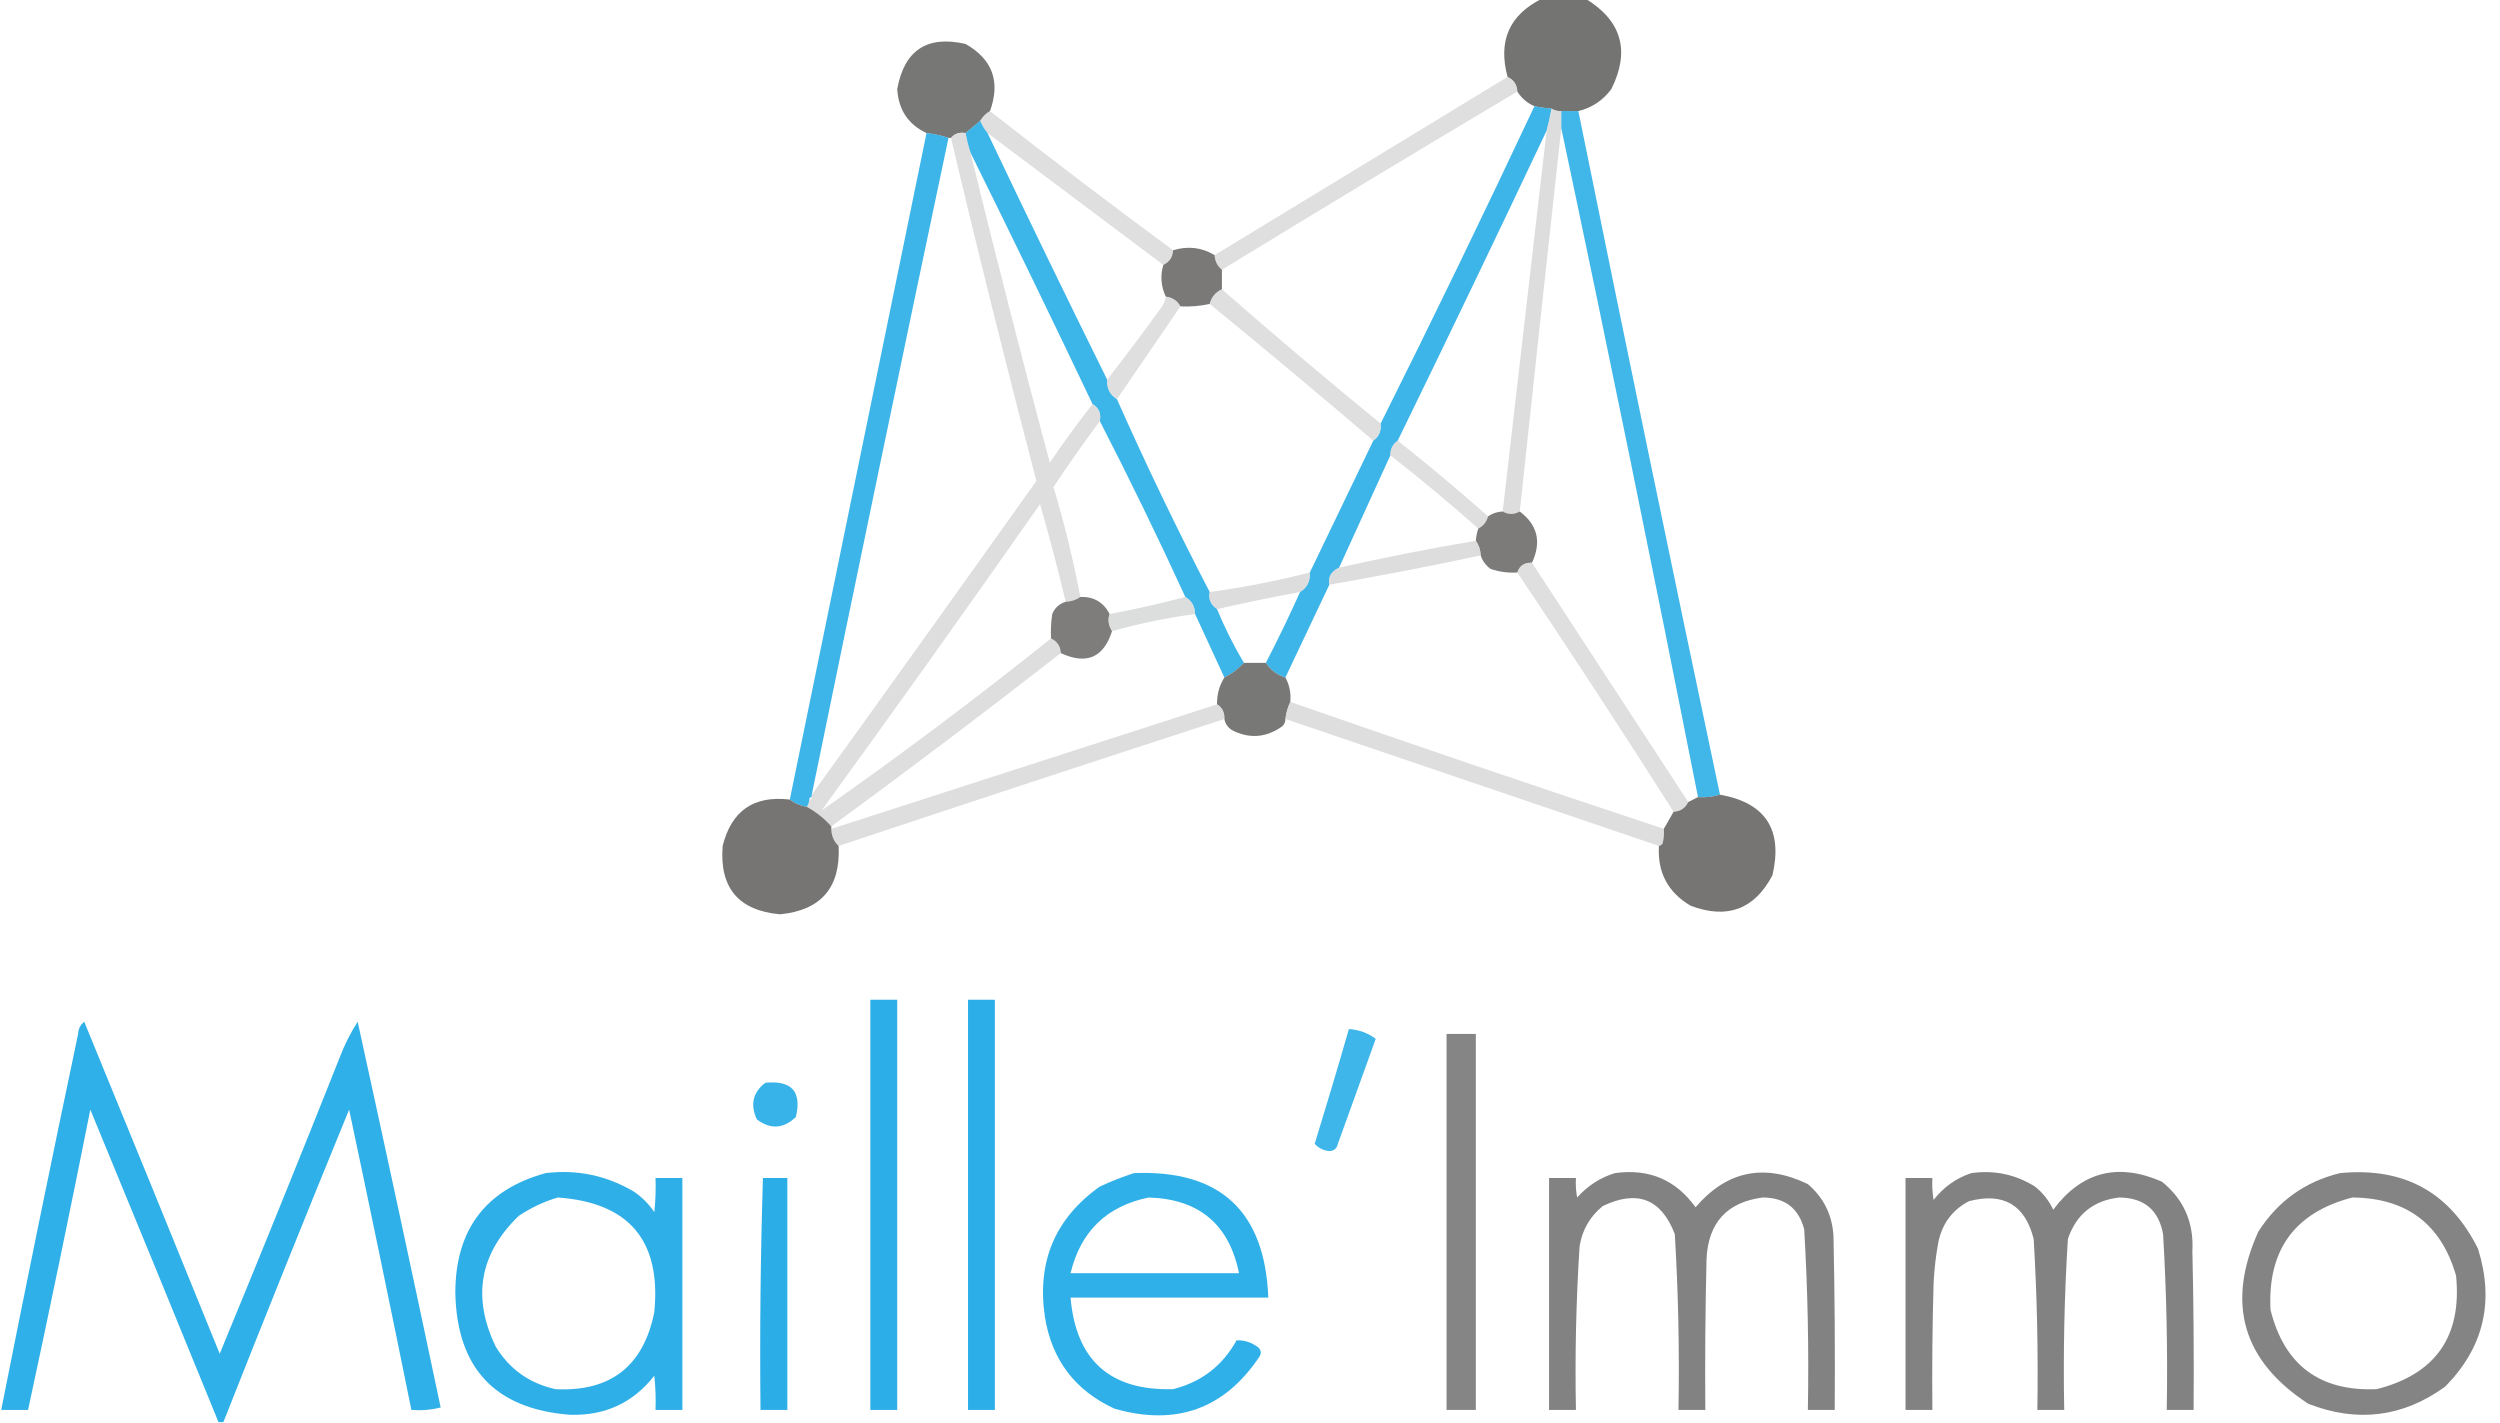 <?xml version="1.0" encoding="UTF-8"?>
<!DOCTYPE svg PUBLIC "-//W3C//DTD SVG 1.1//EN" "http://www.w3.org/Graphics/SVG/1.1/DTD/svg11.dtd">
<svg xmlns="http://www.w3.org/2000/svg" version="1.1" width="1024px" height="583px" style="shape-rendering:geometricPrecision; text-rendering:geometricPrecision; image-rendering:optimizeQuality; fill-rule:evenodd; clip-rule:evenodd" xmlns:xlink="http://www.w3.org/1999/xlink">
<g><path style="opacity:0.929" fill="#6a6a69" d="M 631.5,-0.5 C 637.5,-0.5 643.5,-0.5 649.5,-0.5C 664.28,8.541 667.78,20.875 660,36.5C 656.56,41.133 652.06,44.133 646.5,45.5C 644.167,45.5 641.833,45.5 639.5,45.5C 638.041,45.567 636.708,45.234 635.5,44.5C 633.139,44.326 630.806,43.993 628.5,43.5C 625.553,42.219 623.219,40.219 621.5,37.5C 621.378,34.708 620.044,32.708 617.5,31.5C 613.525,16.802 618.192,6.135 631.5,-0.5 Z"/></g>
<g><path style="opacity:0.912" fill="#6a6a69" d="M 405.5,45.5 C 403.833,46.5 402.5,47.833 401.5,49.5C 399.46,51.177 397.46,52.844 395.5,54.5C 392.99,54.053 390.99,54.72 389.5,56.5C 389.167,56.5 388.833,56.5 388.5,56.5C 385.689,55.525 382.689,54.858 379.5,54.5C 372.012,50.982 368.012,44.982 367.5,36.5C 370.387,20.558 379.72,14.391 395.5,18C 406.539,24.302 409.872,33.469 405.5,45.5 Z"/></g>
<g><path style="opacity:0.669" fill="#cfcfcf" d="M 617.5,31.5 C 620.044,32.708 621.378,34.708 621.5,37.5C 581.001,61.582 540.667,85.915 500.5,110.5C 498.615,108.947 497.615,106.947 497.5,104.5C 537.5,80.167 577.5,55.833 617.5,31.5 Z"/></g>
<g><path style="opacity:0.758" fill="#029fe2" d="M 628.5,43.5 C 630.806,43.993 633.139,44.326 635.5,44.5C 634.99,47.539 634.323,50.539 633.5,53.5C 613.457,95.921 593.124,138.255 572.5,180.5C 570.461,181.911 569.461,183.911 569.5,186.5C 562.5,201.833 555.5,217.167 548.5,232.5C 545.217,234.087 543.883,236.421 544.5,239.5C 538.5,252.167 532.5,264.833 526.5,277.5C 523.109,276.471 520.443,274.471 518.5,271.5C 523.403,262.025 528.07,252.358 532.5,242.5C 535.407,240.685 536.741,238.019 536.5,234.5C 545.147,216.538 553.813,198.538 562.5,180.5C 564.834,178.824 565.834,176.491 565.5,173.5C 587.027,130.445 608.027,87.112 628.5,43.5 Z"/></g>
<g><path style="opacity:0.705" fill="#cfcfcf" d="M 635.5,44.5 C 636.708,45.234 638.041,45.567 639.5,45.5C 639.5,47.833 639.5,50.167 639.5,52.5C 633.76,104.83 628.093,157.163 622.5,209.5C 620.167,210.833 617.833,210.833 615.5,209.5C 621.5,157.497 627.5,105.497 633.5,53.5C 634.323,50.539 634.99,47.539 635.5,44.5 Z"/></g>
<g><path style="opacity:0.744" fill="#009fe2" d="M 639.5,45.5 C 641.833,45.5 644.167,45.5 646.5,45.5C 665.451,138.92 684.784,232.253 704.5,325.5C 701.609,326.403 698.609,326.736 695.5,326.5C 677.451,234.922 658.785,143.588 639.5,52.5C 639.5,50.167 639.5,47.833 639.5,45.5 Z"/></g>
<g><path style="opacity:0.664" fill="#cfcfcf" d="M 405.5,45.5 C 430.211,64.877 455.211,83.877 480.5,102.5C 480.378,105.292 479.044,107.292 476.5,108.5C 452.47,90.491 428.47,72.491 404.5,54.5C 403.248,52.999 402.248,51.333 401.5,49.5C 402.5,47.833 403.833,46.5 405.5,45.5 Z"/></g>
<g><path style="opacity:0.768" fill="#029fe2" d="M 401.5,49.5 C 402.248,51.333 403.248,52.999 404.5,54.5C 420.579,88.323 436.912,121.99 453.5,155.5C 453.259,159.019 454.593,161.685 457.5,163.5C 469.385,190.268 482.052,216.602 495.5,242.5C 494.894,245.313 495.894,247.646 498.5,249.5C 501.657,257.146 505.323,264.48 509.5,271.5C 507.2,273.984 504.533,275.984 501.5,277.5C 497.486,268.807 493.486,260.14 489.5,251.5C 489.445,248.386 488.112,246.052 485.5,244.5C 474.342,220.186 462.675,196.186 450.5,172.5C 451.092,169.369 450.092,167.036 447.5,165.5C 431.088,131.01 414.421,96.677 397.5,62.5C 396.629,59.888 395.963,57.221 395.5,54.5C 397.46,52.844 399.46,51.177 401.5,49.5 Z"/></g>
<g><path style="opacity:0.759" fill="#009ee2" d="M 379.5,54.5 C 382.689,54.858 385.689,55.525 388.5,56.5C 369.587,146.062 350.92,235.729 332.5,325.5C 332.5,325.833 332.5,326.167 332.5,326.5C 331.833,326.5 331.5,326.833 331.5,327.5C 331.443,328.609 331.11,329.609 330.5,330.5C 327.843,330.065 325.509,329.065 323.5,327.5C 342.168,236.495 360.834,145.495 379.5,54.5 Z"/></g>
<g><path style="opacity:0.68" fill="#cfcfcf" d="M 395.5,54.5 C 395.963,57.221 396.629,59.888 397.5,62.5C 407.86,104.938 418.693,147.271 430,189.5C 435.61,181.255 441.443,173.255 447.5,165.5C 450.092,167.036 451.092,169.369 450.5,172.5C 443.93,181.296 437.597,190.296 431.5,199.5C 435.95,214.299 439.616,229.299 442.5,244.5C 440.786,245.738 438.786,246.405 436.5,246.5C 433.306,233.054 429.806,219.721 426,206.5C 396.535,248.597 366.702,290.431 336.5,332C 368.46,309.568 399.793,286.068 430.5,261.5C 433.044,262.708 434.378,264.708 434.5,267.5C 403.564,291.641 372.23,315.308 340.5,338.5C 337.728,335.307 334.395,332.641 330.5,330.5C 331.11,329.609 331.443,328.609 331.5,327.5C 332.167,327.5 332.5,327.167 332.5,326.5C 332.5,326.167 332.5,325.833 332.5,325.5C 363.268,282.822 393.934,239.988 424.5,197C 412.289,150.323 400.623,103.49 389.5,56.5C 390.99,54.72 392.99,54.053 395.5,54.5 Z"/></g>
<g><path style="opacity:0.904" fill="#6c6b6a" d="M 497.5,104.5 C 497.615,106.947 498.615,108.947 500.5,110.5C 500.5,113.167 500.5,115.833 500.5,118.5C 497.893,119.712 496.226,121.712 495.5,124.5C 491.566,125.36 487.566,125.693 483.5,125.5C 482.198,123.178 480.198,121.845 477.5,121.5C 475.515,117.269 475.182,112.936 476.5,108.5C 479.044,107.292 480.378,105.292 480.5,102.5C 486.562,100.655 492.229,101.321 497.5,104.5 Z"/></g>
<g><path style="opacity:0.663" fill="#cfcfcf" d="M 500.5,118.5 C 521.873,137.209 543.54,155.542 565.5,173.5C 565.834,176.491 564.834,178.824 562.5,180.5C 540.391,161.606 518.058,142.939 495.5,124.5C 496.226,121.712 497.893,119.712 500.5,118.5 Z"/></g>
<g><path style="opacity:0.665" fill="#cfcfcf" d="M 477.5,121.5 C 480.198,121.845 482.198,123.178 483.5,125.5C 474.823,138.196 466.157,150.862 457.5,163.5C 454.593,161.685 453.259,159.019 453.5,155.5C 461.137,145.684 468.637,135.684 476,125.5C 476.791,124.255 477.291,122.922 477.5,121.5 Z"/></g>
<g><path style="opacity:0.67" fill="#cfcfcf" d="M 572.5,180.5 C 585.131,190.464 597.465,200.797 609.5,211.5C 608.92,213.749 607.587,215.415 605.5,216.5C 593.817,206.153 581.817,196.153 569.5,186.5C 569.461,183.911 570.461,181.911 572.5,180.5 Z"/></g>
<g><path style="opacity:0.88" fill="#6b6a69" d="M 615.5,209.5 C 617.833,210.833 620.167,210.833 622.5,209.5C 629.804,215.021 631.471,222.021 627.5,230.5C 624.392,230.375 622.392,231.708 621.5,234.5C 617.727,234.737 614.06,234.237 610.5,233C 608.536,231.549 607.203,229.716 606.5,227.5C 606.405,225.214 605.738,223.214 604.5,221.5C 604.629,219.784 604.962,218.117 605.5,216.5C 607.587,215.415 608.92,213.749 609.5,211.5C 611.297,210.27 613.297,209.604 615.5,209.5 Z"/></g>
<g><path style="opacity:0.697" fill="#cfcfcf" d="M 604.5,221.5 C 605.738,223.214 606.405,225.214 606.5,227.5C 585.917,231.883 565.25,235.883 544.5,239.5C 543.883,236.421 545.217,234.087 548.5,232.5C 567.059,228.322 585.725,224.655 604.5,221.5 Z"/></g>
<g><path style="opacity:0.664" fill="#cfcfcf" d="M 627.5,230.5 C 648.833,263.167 670.167,295.833 691.5,328.5C 690.292,331.044 688.292,332.378 685.5,332.5C 664.586,299.581 643.253,266.914 621.5,234.5C 622.392,231.708 624.392,230.375 627.5,230.5 Z"/></g>
<g><path style="opacity:0.688" fill="#cecfd0" d="M 536.5,234.5 C 536.741,238.019 535.407,240.685 532.5,242.5C 521.1,244.58 509.767,246.913 498.5,249.5C 495.894,247.646 494.894,245.313 495.5,242.5C 509.329,240.601 522.996,237.934 536.5,234.5 Z"/></g>
<g><path style="opacity:0.871" fill="#6b6a69" d="M 442.5,244.5 C 447.984,244.323 451.984,246.656 454.5,251.5C 453.673,253.794 454.006,256.127 455.5,258.5C 452.019,269.403 445.019,272.403 434.5,267.5C 434.378,264.708 433.044,262.708 430.5,261.5C 430.335,258.15 430.502,254.817 431,251.5C 432.055,248.944 433.888,247.277 436.5,246.5C 438.786,246.405 440.786,245.738 442.5,244.5 Z"/></g>
<g><path style="opacity:0.7" fill="#cdcfcf" d="M 485.5,244.5 C 488.112,246.052 489.445,248.386 489.5,251.5C 477.975,253.071 466.642,255.405 455.5,258.5C 454.006,256.127 453.673,253.794 454.5,251.5C 465.037,249.529 475.37,247.196 485.5,244.5 Z"/></g>
<g><path style="opacity:0.906" fill="#6a6a69" d="M 509.5,271.5 C 512.5,271.5 515.5,271.5 518.5,271.5C 520.443,274.471 523.109,276.471 526.5,277.5C 528.181,280.582 528.848,283.915 528.5,287.5C 527.434,289.701 526.767,292.035 526.5,294.5C 526.489,296.017 525.823,297.184 524.5,298C 518.07,302.25 511.404,302.583 504.5,299C 502.859,297.871 501.859,296.371 501.5,294.5C 501.614,291.784 500.614,289.784 498.5,288.5C 498.423,284.468 499.423,280.801 501.5,277.5C 504.533,275.984 507.2,273.984 509.5,271.5 Z"/></g>
<g><path style="opacity:0.678" fill="#cfcfcf" d="M 528.5,287.5 C 579.347,305.227 630.347,322.56 681.5,339.5C 681.662,341.527 681.495,343.527 681,345.5C 680.617,346.056 680.117,346.389 679.5,346.5C 628.478,329.159 577.478,311.826 526.5,294.5C 526.767,292.035 527.434,289.701 528.5,287.5 Z"/></g>
<g><path style="opacity:0.68" fill="#cfcfcf" d="M 498.5,288.5 C 500.614,289.784 501.614,291.784 501.5,294.5C 448.744,311.641 396.078,328.974 343.5,346.5C 341.552,344.68 340.552,342.346 340.5,339.5C 393.156,322.504 445.822,305.504 498.5,288.5 Z"/></g>
<g><path style="opacity:0.92" fill="#6b6a69" d="M 704.5,325.5 C 723.169,328.811 730.336,339.811 726,358.5C 718.635,372.477 707.469,376.644 692.5,371C 683.169,365.499 678.836,357.332 679.5,346.5C 680.117,346.389 680.617,346.056 681,345.5C 681.495,343.527 681.662,341.527 681.5,339.5C 682.861,337.15 684.194,334.816 685.5,332.5C 688.292,332.378 690.292,331.044 691.5,328.5C 692.833,327.833 694.167,327.167 695.5,326.5C 698.609,326.736 701.609,326.403 704.5,325.5 Z"/></g>
<g><path style="opacity:0.925" fill="#6b6a69" d="M 323.5,327.5 C 325.509,329.065 327.843,330.065 330.5,330.5C 334.395,332.641 337.728,335.307 340.5,338.5C 340.5,338.833 340.5,339.167 340.5,339.5C 340.552,342.346 341.552,344.68 343.5,346.5C 344.337,363.528 336.337,372.861 319.5,374.5C 302.472,372.967 294.638,363.633 296,346.5C 299.585,332.081 308.752,325.748 323.5,327.5 Z"/></g>
<g><path style="opacity:0.825" fill="#009ee3" d="M 356.5,409.5 C 360.167,409.5 363.833,409.5 367.5,409.5C 367.5,465.5 367.5,521.5 367.5,577.5C 363.833,577.5 360.167,577.5 356.5,577.5C 356.5,521.5 356.5,465.5 356.5,409.5 Z"/></g>
<g><path style="opacity:0.826" fill="#009ee3" d="M 396.5,409.5 C 400.167,409.5 403.833,409.5 407.5,409.5C 407.5,465.5 407.5,521.5 407.5,577.5C 403.833,577.5 400.167,577.5 396.5,577.5C 396.5,521.5 396.5,465.5 396.5,409.5 Z"/></g>
<g><path style="opacity:0.809" fill="#009ee3" d="M 91.5,582.5 C 90.833,582.5 90.167,582.5 89.5,582.5C 72.105,539.822 54.605,497.155 37,454.5C 28.816,495.586 20.316,536.586 11.5,577.5C 7.833,577.5 4.167,577.5 0.5,577.5C 10.678,526.113 21.177,474.779 32,423.5C 32.098,421.381 32.931,419.714 34.5,418.5C 53.086,463.75 71.586,509.083 90,554.5C 106.592,514.31 122.925,473.977 139,433.5C 141.005,428.156 143.505,423.156 146.5,418.5C 158.047,471.116 169.381,523.782 180.5,576.5C 176.555,577.491 172.555,577.824 168.5,577.5C 160.194,536.472 151.694,495.472 143,454.5C 125.544,497.075 108.377,539.742 91.5,582.5 Z"/></g>
<g><path style="opacity:0.757" fill="#009ee3" d="M 552.5,421.5 C 556.649,421.778 560.316,423.111 563.5,425.5C 558.333,439.833 553.167,454.167 548,468.5C 547.592,470.41 546.425,471.41 544.5,471.5C 542.044,471.247 540.044,470.247 538.5,468.5C 543.326,452.861 547.992,437.195 552.5,421.5 Z"/></g>
<g><path style="opacity:0.799" fill="#666766" d="M 592.5,423.5 C 596.5,423.5 600.5,423.5 604.5,423.5C 604.5,474.833 604.5,526.167 604.5,577.5C 600.5,577.5 596.5,577.5 592.5,577.5C 592.5,526.167 592.5,474.833 592.5,423.5 Z"/></g>
<g><path style="opacity:0.784" fill="#009ee3" d="M 313.5,443.5 C 324.288,442.448 328.454,447.115 326,457.5C 320.942,462.383 315.609,462.716 310,458.5C 307.206,452.408 308.373,447.408 313.5,443.5 Z"/></g>
<g><path style="opacity:0.819" fill="#009ee3" d="M 223.5,480.5 C 236.358,478.954 248.358,481.454 259.5,488C 262.903,490.281 265.737,493.114 268,496.5C 268.499,491.845 268.666,487.179 268.5,482.5C 272.167,482.5 275.833,482.5 279.5,482.5C 279.5,514.167 279.5,545.833 279.5,577.5C 275.833,577.5 272.167,577.5 268.5,577.5C 268.666,572.821 268.499,568.155 268,563.5C 259.303,574.595 247.803,579.928 233.5,579.5C 202.794,577.124 187.128,560.457 186.5,529.5C 186.559,503.653 198.892,487.32 223.5,480.5 Z M 228.5,490.5 C 257.731,492.57 270.898,508.237 268,537.5C 263.532,559.637 250.032,570.137 227.5,569C 216.796,566.617 208.629,560.783 203,551.5C 193.312,531.282 196.479,513.449 212.5,498C 217.542,494.643 222.876,492.143 228.5,490.5 Z"/></g>
<g><path style="opacity:0.814" fill="#009ee3" d="M 464.5,480.5 C 499.778,479.109 518.111,496.109 519.5,531.5C 492.5,531.5 465.5,531.5 438.5,531.5C 440.713,557.213 454.713,569.713 480.5,569C 492.071,566.094 500.737,559.428 506.5,549C 509.763,548.864 512.763,549.864 515.5,552C 516.517,553.049 516.684,554.216 516,555.5C 501.634,577.072 481.8,584.239 456.5,577C 440.367,569.577 430.867,557.077 428,539.5C 424.635,516.887 432.135,499.054 450.5,486C 455.161,483.849 459.828,482.016 464.5,480.5 Z M 470.5,490.5 C 491.104,491.113 503.437,501.446 507.5,521.5C 484.5,521.5 461.5,521.5 438.5,521.5C 442.638,504.362 453.304,494.028 470.5,490.5 Z"/></g>
<g><path style="opacity:0.824" fill="#666766" d="M 661.5,480.5 C 675.422,478.577 686.422,483.243 694.5,494.5C 707.248,479.562 722.582,476.395 740.5,485C 747.068,490.637 750.568,497.804 751,506.5C 751.5,530.164 751.667,553.831 751.5,577.5C 747.833,577.5 744.167,577.5 740.5,577.5C 740.951,552.79 740.451,528.123 739,503.5C 736.719,494.849 731.053,490.515 722,490.5C 707.434,492.402 699.768,500.735 699,515.5C 698.5,536.164 698.333,556.831 698.5,577.5C 694.833,577.5 691.167,577.5 687.5,577.5C 687.939,553.462 687.439,529.462 686,505.5C 680.454,491.042 670.62,487.209 656.5,494C 651.239,498.269 648.072,503.769 647,510.5C 645.566,532.794 645.066,555.128 645.5,577.5C 641.833,577.5 638.167,577.5 634.5,577.5C 634.5,545.833 634.5,514.167 634.5,482.5C 638.167,482.5 641.833,482.5 645.5,482.5C 645.336,485.187 645.503,487.854 646,490.5C 650.308,485.665 655.475,482.331 661.5,480.5 Z"/></g>
<g><path style="opacity:0.82" fill="#666766" d="M 807.5,480.5 C 816.866,479.198 825.532,481.031 833.5,486C 836.762,488.592 839.262,491.759 841,495.5C 852.612,479.945 867.446,476.112 885.5,484C 894.479,491.232 898.645,500.732 898,512.5C 898.5,534.164 898.667,555.831 898.5,577.5C 894.833,577.5 891.167,577.5 887.5,577.5C 887.916,553.469 887.416,529.469 886,505.5C 884.185,495.58 878.185,490.58 868,490.5C 857.437,491.727 850.437,497.393 847,507.5C 845.552,530.789 845.052,554.122 845.5,577.5C 841.833,577.5 838.167,577.5 834.5,577.5C 834.875,554.141 834.375,530.808 833,507.5C 829.458,493.474 820.625,488.308 806.5,492C 799.821,495.493 795.655,500.993 794,508.5C 792.948,514.117 792.282,519.784 792,525.5C 791.5,542.83 791.333,560.163 791.5,577.5C 787.833,577.5 784.167,577.5 780.5,577.5C 780.5,545.833 780.5,514.167 780.5,482.5C 784.167,482.5 787.833,482.5 791.5,482.5C 791.335,485.518 791.502,488.518 792,491.5C 796.089,486.215 801.256,482.548 807.5,480.5 Z"/></g>
<g><path style="opacity:0.808" fill="#666766" d="M 958.5,480.5 C 984.642,477.979 1003.47,488.313 1015,511.5C 1021.8,533.184 1017.3,552.017 1001.5,568C 984.209,580.494 965.542,582.827 945.5,575C 918.565,557.435 911.731,533.935 925,504.5C 933.004,491.984 944.17,483.984 958.5,480.5 Z M 963.5,490.5 C 985.703,490.668 999.87,501.335 1006,522.5C 1008.48,547.351 997.642,562.851 973.5,569C 950.154,569.985 935.654,559.152 930,536.5C 928.747,511.973 939.913,496.64 963.5,490.5 Z"/></g>
<g><path style="opacity:0.83" fill="#009ee3" d="M 312.5,482.5 C 315.833,482.5 319.167,482.5 322.5,482.5C 322.5,514.167 322.5,545.833 322.5,577.5C 318.833,577.5 315.167,577.5 311.5,577.5C 311.175,545.76 311.508,514.093 312.5,482.5 Z"/></g>
</svg>
